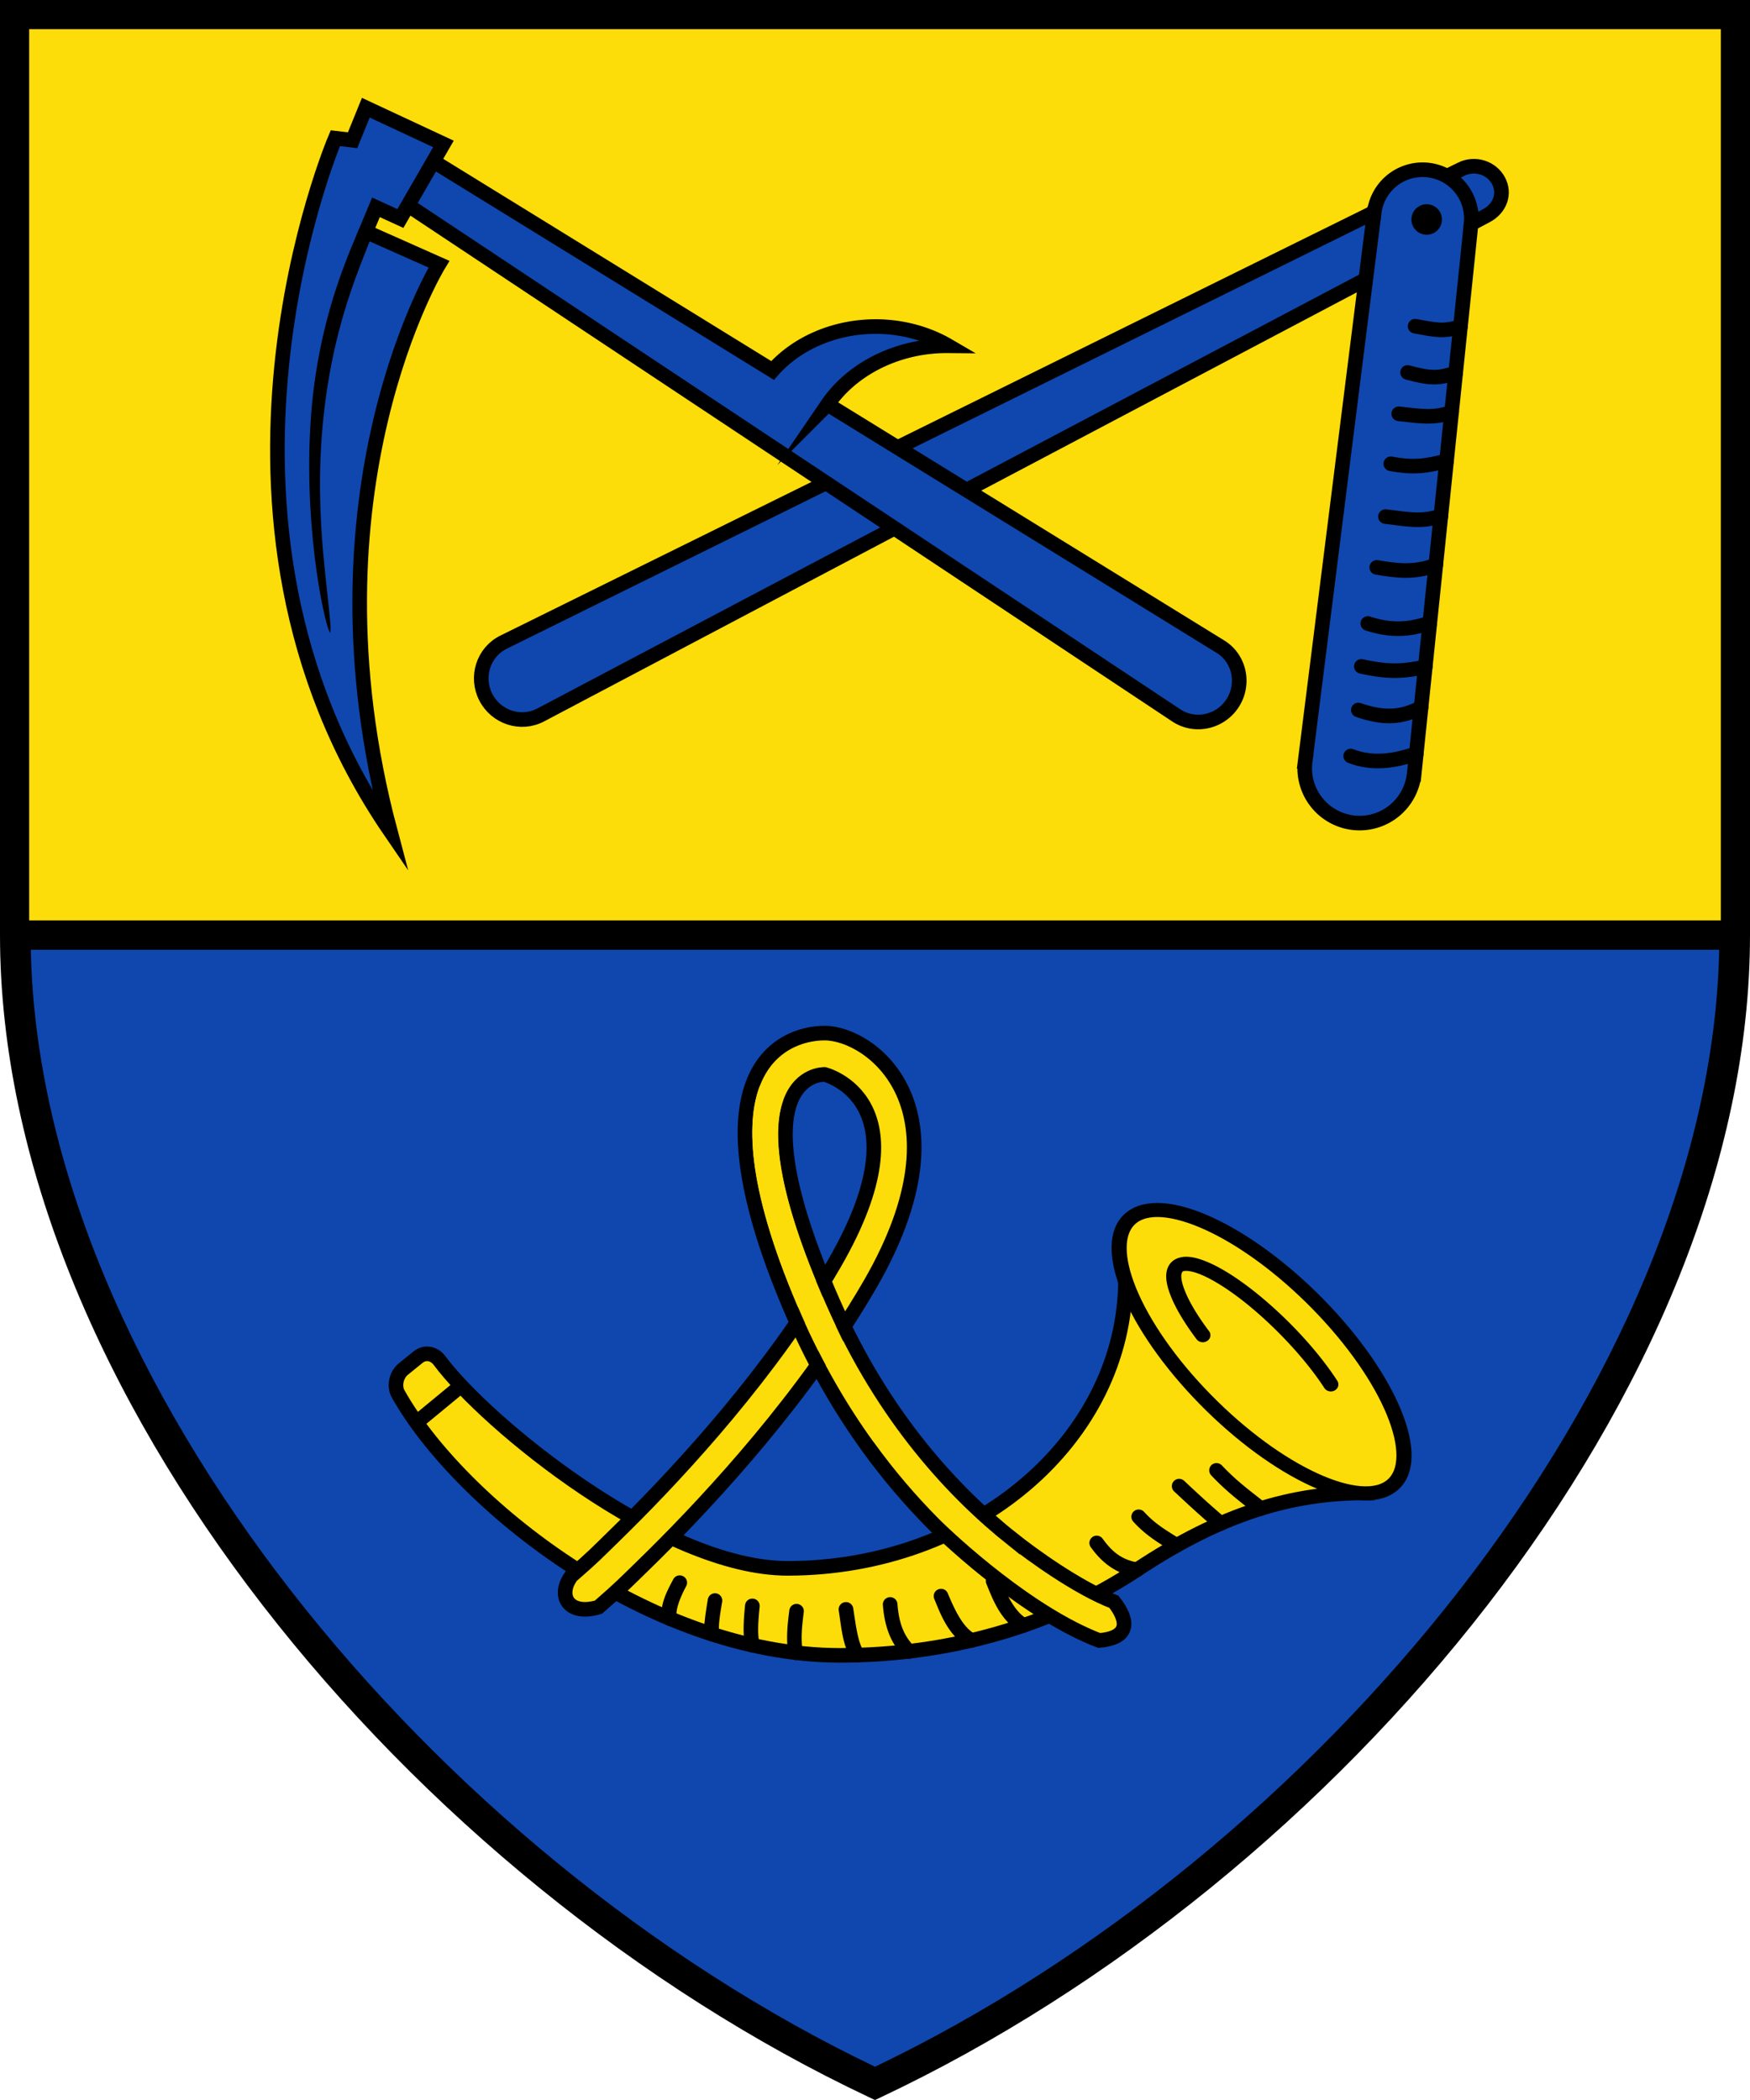 <?xml version="1.0" encoding="UTF-8" standalone="no"?>
<!-- Created with Inkscape (http://www.inkscape.org/) -->

<svg
   xml:space="preserve"
   id="svg11947"
   version="1.1"
   viewBox="0 0 31.75 38.099"
   width="120"
   height="143.998"
   sodipodi:docname="AUT_Lannach_COA.svg"
   inkscape:version="1.2 (dc2aeda, 2022-05-15)"
   xmlns:inkscape="http://www.inkscape.org/namespaces/inkscape"
   xmlns:sodipodi="http://sodipodi.sourceforge.net/DTD/sodipodi-0.dtd"
   xmlns="http://www.w3.org/2000/svg"
   xmlns:svg="http://www.w3.org/2000/svg"><sodipodi:namedview
     id="namedview198"
     pagecolor="#ffffff"
     bordercolor="#000000"
     borderopacity="0.25"
     inkscape:showpageshadow="2"
     inkscape:pageopacity="0.0"
     inkscape:pagecheckerboard="0"
     inkscape:deskcolor="#d1d1d1"
     inkscape:document-units="px"
     showgrid="false"
     inkscape:zoom="3.9777308"
     inkscape:cx="34.316048"
     inkscape:cy="59.20461"
     inkscape:window-width="1943"
     inkscape:window-height="1205"
     inkscape:window-x="1951"
     inkscape:window-y="46"
     inkscape:window-maximized="0"
     inkscape:current-layer="layer1"
     showguides="true" /><defs
     id="defs11944"><linearGradient
       id="Copper"
       inkscape:swatch="solid"><stop
         style="stop-color:#953d02;stop-opacity:1;"
         offset="0"
         id="stop1128" /></linearGradient><linearGradient
       id="Rose"
       inkscape:swatch="solid"><stop
         style="stop-color:#e63d6a;stop-opacity:1;"
         offset="0"
         id="stop1122" /></linearGradient><linearGradient
       id="Orange"
       inkscape:swatch="solid"><stop
         style="stop-color:#ed5f00;stop-opacity:1;"
         offset="0"
         id="stop1116" /></linearGradient><linearGradient
       id="Buff"
       inkscape:swatch="solid"><stop
         style="stop-color:#ddc595;stop-opacity:1;"
         offset="0"
         id="stop1110" /></linearGradient><linearGradient
       id="Bleu_Celeste"
       inkscape:swatch="solid"><stop
         style="stop-color:#3581b9;stop-opacity:1;"
         offset="0"
         id="stop1104" /></linearGradient><linearGradient
       id="Carnation"
       inkscape:swatch="solid"><stop
         style="stop-color:#ebbb9a;stop-opacity:1;"
         offset="0"
         id="stop1098" /></linearGradient><linearGradient
       id="Tenne"
       inkscape:swatch="solid"><stop
         style="stop-color:#bf7532;stop-opacity:1;"
         offset="0"
         id="stop1092" /></linearGradient><linearGradient
       id="Sanguine"
       inkscape:swatch="solid"><stop
         style="stop-color:#800000;stop-opacity:1;"
         offset="0"
         id="stop1086" /></linearGradient><linearGradient
       id="Murrey"
       inkscape:swatch="solid"><stop
         style="stop-color:#630727;stop-opacity:1;"
         offset="0"
         id="stop1080" /></linearGradient><linearGradient
       id="Vert"
       inkscape:swatch="solid"><stop
         style="stop-color:#225e28;stop-opacity:1;"
         offset="0"
         id="stop1074" /></linearGradient><linearGradient
       id="Sable"
       inkscape:swatch="solid"><stop
         style="stop-color:#000000;stop-opacity:1;"
         offset="0"
         id="stop1068" /></linearGradient><linearGradient
       id="Purpure"
       inkscape:swatch="solid"><stop
         style="stop-color:#4e2f7a;stop-opacity:1;"
         offset="0"
         id="stop1062" /></linearGradient><linearGradient
       id="Gules"
       inkscape:swatch="solid"><stop
         style="stop-color:#d40000;stop-opacity:1;"
         offset="0"
         id="stop1056" /></linearGradient><linearGradient
       id="Azure"
       inkscape:swatch="solid"><stop
         style="stop-color:#003d8f;stop-opacity:1;"
         offset="0"
         id="stop1050" /></linearGradient><linearGradient
       id="Argent"
       inkscape:swatch="solid"><stop
         style="stop-color:#ffffff;stop-opacity:1;"
         offset="0"
         id="stop1044" /></linearGradient><linearGradient
       id="Or"
       inkscape:swatch="solid"><stop
         style="stop-color:#ffd42a;stop-opacity:1;"
         offset="0"
         id="stop1038" /></linearGradient></defs><g
     inkscape:groupmode="layer"
     id="layer1"
     inkscape:label="Wappen"
     style="display:inline"><path
       id="path2356"
       style="color:#000000;fill:#000000;stroke-width:0.529;stroke-miterlimit:24;-inkscape-stroke:none"
       d="M 0,0 V 0.264 16.963 c 0,8.241 7.454,17.162 15.762,21.084 l 0.113,0.053 0.113,-0.053 C 24.296,34.124 31.75,25.204 31.75,16.963 V 0 Z" /><path
       id="path2347"
       style="color:#000000;display:inline;fill:#fcdd09;stroke-width:0.529;stroke-miterlimit:24;-inkscape-stroke:none"
       d="M 0.529,0.529 V 16.699 H 31.221 V 0.529 Z" /><path
       id="path2338"
       style="color:#000000;fill:#0f47af;stroke-width:0.529;stroke-miterlimit:24;-inkscape-stroke:none"
       d="M 0.559,17.228 C 0.716,25.041 7.875,33.668 15.875,37.496 23.875,33.668 31.034,25.041 31.191,17.228 Z" /><path
       id="ellipse3243"
       style="opacity:1;fill:#fcdd09;stroke:#000000;stroke-width:0.265;stroke-linecap:round;stroke-linejoin:miter;stroke-miterlimit:24;stroke-dasharray:none"
       d="m 20.42,23.204 c 1.38e-4,2.9 -2.745,5.25 -6.132,5.25 -2.258,-0.001 -5.46,-2.62 -6.313,-3.769 -0.097,-0.131 -0.263,-0.166 -0.39,-0.063 l -0.267,0.216 c -0.127,0.103 -0.175,0.307 -0.095,0.45 1.095,1.959 4.542,4.744 8.02,4.745 1.952,-0.002 3.829,-0.522 5.386,-1.555 1.557,-1.033 2.831,-1.392 4.14,-1.392 0.009,1.54e-4 0.019,3.27e-4 0.028,5.17e-4 v -5.17e-4 l -5.17e-4,-5.17e-4 c -0.743,0.003 -1.912,-0.68 -2.918,-1.705 -0.707,-0.721 -1.241,-1.519 -1.457,-2.176 z"
       sodipodi:nodetypes="ccccccccccccc" /><path
       style="display:inline;opacity:1;fill:#003d8f;stroke:#000000;stroke-width:0.529;stroke-linecap:butt;stroke-linejoin:miter;stroke-miterlimit:24;stroke-dasharray:none"
       d="M 0.265,16.964 H 31.485"
       id="path2334" /><path
       id="rect2428"
       style="opacity:1;fill:#0f47af;stroke:#000000;stroke-width:0.265;stroke-miterlimit:24;stroke-dasharray:none"
       transform="matrix(-0.891,0.455,0.455,0.891,0,0)"
       d="m -22.2,14.784 19.363,-0.26 c 0.41,-0.005 0.741,0.33 0.741,0.741 0,0.41 -0.331,0.747 -0.741,0.741 L -22.226,15.742 c -0.283,-0.004 -0.492,-0.201 -0.485,-0.467 0.007,-0.266 0.228,-0.488 0.511,-0.492 z"
       sodipodi:nodetypes="sssssss" /><path
       id="rect2426"
       style="opacity:1;fill:#0f47af;stroke:#000000;stroke-width:0.265;stroke-miterlimit:24;stroke-dasharray:none"
       d="m 7.587,-1.7 c -0.12,0.081 -0.2,0.217 -0.2,0.374 0,0.251 0.202,0.449 0.453,0.453 l 17.129,0.26 c 0.41,0.006 0.741,-0.33 0.741,-0.741 0,-0.41 -0.33,-0.749 -0.741,-0.741 l -8.37,0.154 a 2.025,2.406 51.075 0 1 0.989,-1.88 2.025,2.406 51.075 0 1 0.278,-0.199 1.997,2.341 57.287 0 0 -1.299,0.42 1.997,2.341 57.287 0 0 -1.141,1.68 l -7.586,0.14 c -0.094,0.002 -0.181,0.03 -0.253,0.079 z"
       transform="rotate(32.713)" /><path
       id="path2601"
       style="opacity:1;fill:#0f47af;stroke:#000000;stroke-width:0.265;stroke-linecap:butt;stroke-linejoin:miter;stroke-miterlimit:24;stroke-dasharray:none"
       d="m 25.81,3.079 a 0.885,0.885 0 0 0 -0.88,0.794 h -5.17e-4 L 23.679,13.813 h 10e-4 a 0.996,0.996 0 0 0 -0.009,0.125 0.996,0.996 0 0 0 0.996,0.995 0.996,0.996 0 0 0 0.989,-0.882 h 5.17e-4 L 26.69,4.055 h -5.16e-4 a 0.885,0.885 0 0 0 0.005,-0.091 0.885,0.885 0 0 0 -0.885,-0.885 z" /><circle
       style="display:inline;opacity:1;fill:#000000;stroke:none;stroke-width:0.529;stroke-linecap:butt;stroke-linejoin:miter;stroke-miterlimit:24;stroke-dasharray:none"
       id="circle2605"
       cx="25.884"
       cy="3.982"
       r="0.277" /><path
       style="opacity:1;fill:#0f47af;stroke:#000000;stroke-width:0.265;stroke-linecap:butt;stroke-linejoin:miter;stroke-miterlimit:24;stroke-dasharray:none"
       d="M 7.264,3.964 8.045,2.611 6.637,1.954 6.397,2.544 6.084,2.507 c 0,0 -2.931,6.84 0.996,12.573 C 5.439,8.904 7.964,4.793 7.964,4.793 L 6.637,4.203 6.821,3.761 Z"
       id="path2684" /><path
       style="opacity:1;fill:#000000;fill-rule:nonzero;stroke:none;stroke-width:0.07;stroke-linecap:butt;stroke-linejoin:miter;stroke-miterlimit:24;stroke-dasharray:none"
       d="M 5.992,11.485 C 5.983,11.464 5.962,11.44 5.938,11.354 5.738,10.654 5.443,8.655 5.728,6.788 5.821,6.184 5.955,5.674 6.094,5.247 6.224,4.846 6.363,4.509 6.46,4.283 6.479,4.239 6.498,4.195 6.516,4.153 L 6.757,4.254 C 6.741,4.296 6.723,4.34 6.705,4.384 6.616,4.607 6.478,4.947 6.35,5.332 6.211,5.746 6.074,6.24 5.972,6.827 5.62,8.869 5.925,10.401 5.996,11.343 c 0.007,0.09 -0.003,0.118 -0.004,0.142 z"
       id="path2686"
       sodipodi:nodetypes="cscssccsssssc" /><path
       style="opacity:1;fill:#003d8f;stroke:#000000;stroke-width:0.265;stroke-linecap:round;stroke-linejoin:miter;stroke-miterlimit:24;stroke-dasharray:none"
       d="m 25.695,13.673 c -0.405,0.141 -0.804,0.193 -1.19,0.043"
       id="path2993"
       sodipodi:nodetypes="cc" /><path
       style="opacity:1;fill:#003d8f;stroke:#000000;stroke-width:0.265;stroke-linecap:round;stroke-linejoin:miter;stroke-miterlimit:24;stroke-dasharray:none"
       d="m 25.782,12.837 c -0.351,0.184 -0.678,0.205 -1.138,0.044"
       id="path2995"
       sodipodi:nodetypes="cc" /><path
       style="opacity:1;fill:#003d8f;stroke:#000000;stroke-width:0.265;stroke-linecap:round;stroke-linejoin:miter;stroke-miterlimit:24;stroke-dasharray:none"
       d="m 25.858,12.102 c -0.372,0.068 -0.605,0.11 -1.159,-0.012"
       id="path2997"
       sodipodi:nodetypes="cc" /><path
       style="opacity:1;fill:#003d8f;stroke:#000000;stroke-width:0.265;stroke-linecap:round;stroke-linejoin:miter;stroke-miterlimit:24;stroke-dasharray:none"
       d="m 25.941,11.302 c -0.386,0.128 -0.704,0.146 -1.125,0.01"
       id="path2999"
       sodipodi:nodetypes="cc" /><path
       style="opacity:1;fill:#003d8f;stroke:#000000;stroke-width:0.265;stroke-linecap:round;stroke-linejoin:miter;stroke-miterlimit:24;stroke-dasharray:none"
       d="m 26.049,10.251 c -0.396,0.149 -0.713,0.103 -1.071,0.043"
       id="path3001"
       sodipodi:nodetypes="cc" /><path
       style="opacity:1;fill:#003d8f;stroke:#000000;stroke-width:0.265;stroke-linecap:round;stroke-linejoin:miter;stroke-miterlimit:24;stroke-dasharray:none"
       d="m 26.142,9.36 c -0.361,0.124 -0.645,0.052 -1.006,0.012"
       id="path3003"
       sodipodi:nodetypes="cc" /><path
       style="opacity:1;fill:#003d8f;stroke:#000000;stroke-width:0.265;stroke-linecap:round;stroke-linejoin:miter;stroke-miterlimit:24;stroke-dasharray:none"
       d="m 26.245,8.361 c -0.363,0.095 -0.597,0.131 -1.012,0.053"
       id="path3005"
       sodipodi:nodetypes="cc" /><path
       style="opacity:1;fill:#003d8f;stroke:#000000;stroke-width:0.265;stroke-linecap:round;stroke-linejoin:miter;stroke-miterlimit:24;stroke-dasharray:none"
       d="m 26.337,7.475 c -0.314,0.128 -0.628,0.067 -0.96,0.032"
       id="path3007"
       sodipodi:nodetypes="cc" /><path
       style="opacity:1;fill:#003d8f;stroke:#000000;stroke-width:0.265;stroke-linecap:round;stroke-linejoin:miter;stroke-miterlimit:24;stroke-dasharray:none"
       d="m 26.41,6.766 c -0.307,0.1 -0.455,0.105 -0.873,-0.009"
       id="path3009"
       sodipodi:nodetypes="cc" /><path
       style="opacity:1;fill:#003d8f;stroke:#000000;stroke-width:0.265;stroke-linecap:round;stroke-linejoin:miter;stroke-miterlimit:24;stroke-dasharray:none"
       d="m 26.497,5.924 c -0.304,0.103 -0.474,0.057 -0.823,-0.006"
       id="path3011"
       sodipodi:nodetypes="cc" /><ellipse
       style="opacity:1;fill:#fcdd09;stroke:#000000;stroke-width:0.265;stroke-linecap:round;stroke-linejoin:miter;stroke-miterlimit:24;stroke-dasharray:none"
       id="path3148"
       transform="matrix(0.7,0.714,-0.764,0.646,0,0)"
       ry="1.338"
       rx="3.39"
       cy="0.826"
       cx="33.599" /><path
       style="color:#000000;fill:#000000;stroke-linecap:round;stroke-miterlimit:24;-inkscape-stroke:none"
       d="m 32.568,0.168 c -0.373,0.055 -0.678,0.136 -0.898,0.24 -0.11,0.052 -0.2,0.108 -0.268,0.18 -0.068,0.072 -0.114,0.168 -0.105,0.27 0.009,0.102 0.067,0.187 0.143,0.254 0.076,0.067 0.174,0.122 0.291,0.172 0.234,0.1 0.55,0.177 0.932,0.227 A 0.132,0.132 0 0 0 32.811,1.395 0.132,0.132 0 0 0 32.695,1.246 C 32.33,1.199 32.033,1.124 31.834,1.039 c -0.1,-0.042 -0.175,-0.086 -0.219,-0.125 -0.044,-0.039 -0.054,-0.066 -0.055,-0.078 -0.001,-0.013 0.002,-0.029 0.035,-0.064 0.034,-0.036 0.097,-0.082 0.188,-0.125 0.181,-0.086 0.466,-0.165 0.822,-0.217 0.712,-0.104 1.587,-0.087 2.236,0.043 a 0.132,0.132 0 0 0 0.156,-0.104 0.132,0.132 0 0 0 -0.104,-0.156 C 34.206,0.075 33.314,0.059 32.568,0.168 Z"
       id="ellipse3150"
       transform="matrix(0.7,0.714,-0.764,0.646,0,0)" /><path
       style="fill:none;stroke:#000000;stroke-width:0.265;stroke-miterlimit:24;stroke-dasharray:none"
       d="M 7.555,25.809 8.365,25.141"
       id="path644" /><path
       id="path1436"
       style="display:inline;fill:#fcdd09;stroke:#000000;stroke-width:0.265;stroke-miterlimit:24;stroke-dasharray:none"
       class="UnoptimicedTransforms"
       d="m 18.373,27.929 c -1.049,-0.835 -2.335,-2.197 -3.259,-4.3 -1.837,-4.182 -0.177,-4.136 -0.153,-4.136 0,0 1.885,0.471 0.178,3.429 -0.35,0.606 -0.75,1.197 -1.169,1.755 -0.335,0.447 -0.68,0.872 -1.018,1.266 -0.677,0.789 -1.325,1.453 -1.804,1.919 -0.334,0.326 -0.366,0.368 -0.782,0.73 -0.262,0.357 -0.055,0.729 0.492,0.566 0.406,-0.353 0.485,-0.439 0.813,-0.758 0.491,-0.478 1.155,-1.158 1.85,-1.968 0.348,-0.405 0.703,-0.843 1.049,-1.305 0.432,-0.577 0.85,-1.193 1.218,-1.83 1.852,-3.208 0.012,-4.554 -0.827,-4.554 -0.783,0 -2.504,0.703 -0.534,5.187 0.392,0.892 0.846,1.661 1.323,2.32 0.381,0.527 0.777,0.983 1.165,1.376 0.373,0.377 1.775,1.659 3.028,2.137 0.529,-0.046 0.556,-0.33 0.268,-0.701 -0.66,-0.252 -1.498,-0.863 -1.838,-1.134 z"
       sodipodi:nodetypes="sscssssccssssssssccs" /><path
       id="path1612"
       style="color:#000000;fill:#fcdd09;stroke-width:0.265;stroke-miterlimit:24;-inkscape-stroke:none"
       d="m 13.785,19.703 c -0.261,0.682 -0.214,1.947 0.764,4.174 0.385,0.876 0.83,1.63 1.297,2.277 l 1.503,1.111 c -0.851,-0.843 -1.663,-2.005 -2.357,-3.584 -0.924,-2.104 -0.989,-3.163 -0.778,-3.735"
       sodipodi:nodetypes="csccsc" /><path
       style="color:#000000;fill:#000000;stroke-linecap:round;stroke-miterlimit:24;-inkscape-stroke:none"
       d="m 12.396,28.598 a 0.132,0.132 0 0 0 -0.18,0.053 c -0.136,0.252 -0.261,0.503 -0.193,0.75 a 0.132,0.132 0 0 0 0.162,0.092 0.132,0.132 0 0 0 0.094,-0.162 c -0.027,-0.101 0.042,-0.314 0.17,-0.553 a 0.132,0.132 0 0 0 -0.053,-0.18 z"
       id="path1739" /><path
       style="color:#000000;fill:#000000;stroke-linecap:round;stroke-miterlimit:24;-inkscape-stroke:none"
       d="m 12.994,28.908 a 0.132,0.132 0 0 0 -0.152,0.109 c -0.023,0.137 -0.043,0.267 -0.055,0.379 -0.012,0.112 -0.022,0.197 0.004,0.287 a 0.132,0.132 0 0 0 0.164,0.092 0.132,0.132 0 0 0 0.09,-0.164 c -6.11e-4,-0.002 -0.006,-0.086 0.004,-0.188 0.01,-0.101 0.03,-0.228 0.053,-0.363 a 0.132,0.132 0 0 0 -0.107,-0.152 z"
       id="path1745" /><path
       style="color:#000000;fill:#000000;stroke-linecap:round;stroke-miterlimit:24;-inkscape-stroke:none"
       d="m 13.664,29.004 a 0.132,0.132 0 0 0 -0.146,0.117 c -0.041,0.403 -0.031,0.596 0.004,0.756 a 0.132,0.132 0 0 0 0.156,0.102 0.132,0.132 0 0 0 0.102,-0.158 c -0.028,-0.128 -0.038,-0.281 0.002,-0.672 a 0.132,0.132 0 0 0 -0.117,-0.145 z"
       id="path1751" /><path
       style="color:#000000;fill:#000000;stroke-linecap:round;stroke-miterlimit:24;-inkscape-stroke:none"
       d="m 14.469,29.1 a 0.132,0.132 0 0 0 -0.148,0.113 c -0.03,0.24 -0.063,0.496 -0.02,0.791 a 0.132,0.132 0 0 0 0.15,0.111 0.132,0.132 0 0 0 0.111,-0.15 c -0.037,-0.255 -0.009,-0.479 0.021,-0.719 A 0.132,0.132 0 0 0 14.469,29.1 Z"
       id="path1757" /><path
       style="color:#000000;fill:#000000;stroke-linecap:round;stroke-miterlimit:24;-inkscape-stroke:none"
       d="m 15.328,29.068 a 0.132,0.132 0 0 0 -0.111,0.15 c 0.051,0.336 0.074,0.634 0.225,0.879 a 0.132,0.132 0 0 0 0.184,0.043 0.132,0.132 0 0 0 0.043,-0.182 c -0.103,-0.167 -0.137,-0.436 -0.189,-0.779 a 0.132,0.132 0 0 0 -0.15,-0.111 z"
       id="path1763" /><path
       style="color:#000000;fill:#000000;stroke-linecap:round;stroke-miterlimit:24;-inkscape-stroke:none"
       d="m 16.139,28.977 a 0.132,0.132 0 0 0 -0.121,0.143 c 0.026,0.328 0.11,0.663 0.379,0.934 a 0.132,0.132 0 0 0 0.188,0.002 0.132,0.132 0 0 0 0,-0.188 c -0.212,-0.213 -0.279,-0.47 -0.303,-0.77 a 0.132,0.132 0 0 0 -0.143,-0.121 z"
       id="path1769" /><path
       style="color:#000000;fill:#000000;stroke-linecap:round;stroke-miterlimit:24;-inkscape-stroke:none"
       d="m 17.021,28.836 a 0.132,0.132 0 0 0 -0.07,0.174 c 0.095,0.225 0.245,0.67 0.613,0.867 a 0.132,0.132 0 0 0 0.18,-0.053 0.132,0.132 0 0 0 -0.055,-0.18 C 17.452,29.518 17.295,29.142 17.195,28.906 a 0.132,0.132 0 0 0 -0.174,-0.07 z"
       id="path1775" /><path
       style="color:#000000;fill:#000000;stroke-linecap:round;stroke-miterlimit:24;-inkscape-stroke:none"
       d="m 19.92,27.863 a 0.132,0.132 0 0 0 -0.1,0.023 0.132,0.132 0 0 0 -0.029,0.186 c 0.18,0.249 0.427,0.476 0.816,0.537 a 0.132,0.132 0 0 0 0.152,-0.111 0.132,0.132 0 0 0 -0.111,-0.15 c -0.31,-0.049 -0.483,-0.211 -0.643,-0.432 a 0.132,0.132 0 0 0 -0.086,-0.053 z"
       id="path1781" /><path
       style="color:#000000;fill:#000000;stroke-linecap:round;stroke-miterlimit:24;-inkscape-stroke:none"
       d="m 20.666,27.387 a 0.132,0.132 0 0 0 -0.096,0.033 0.132,0.132 0 0 0 -0.008,0.188 c 0.244,0.268 0.489,0.399 0.711,0.543 a 0.132,0.132 0 0 0 0.184,-0.039 0.132,0.132 0 0 0 -0.039,-0.184 c -0.235,-0.152 -0.447,-0.264 -0.66,-0.498 a 0.132,0.132 0 0 0 -0.092,-0.043 z"
       id="path1787" /><path
       style="color:#000000;fill:#000000;stroke-linecap:round;stroke-miterlimit:24;-inkscape-stroke:none"
       d="m 21.389,26.83 a 0.132,0.132 0 0 0 -0.092,0.041 0.132,0.132 0 0 0 0.006,0.188 c 0.221,0.206 0.429,0.403 0.758,0.682 a 0.132,0.132 0 0 0 0.186,-0.016 0.132,0.132 0 0 0 -0.016,-0.186 c -0.323,-0.274 -0.526,-0.467 -0.748,-0.674 a 0.132,0.132 0 0 0 -0.094,-0.035 z"
       id="path1793" /><path
       style="color:#000000;fill:#000000;stroke-linecap:round;stroke-miterlimit:24;-inkscape-stroke:none"
       d="m 22.076,26.545 a 0.132,0.132 0 0 0 -0.096,0.035 0.132,0.132 0 0 0 -0.004,0.188 c 0.302,0.32 0.557,0.5 0.812,0.705 a 0.132,0.132 0 0 0 0.186,-0.02 0.132,0.132 0 0 0 -0.02,-0.188 C 22.692,27.054 22.453,26.887 22.168,26.586 a 0.132,0.132 0 0 0 -0.092,-0.041 z"
       id="path1799" /><path
       style="color:#000000;fill:#000000;stroke-linecap:round;stroke-miterlimit:24;-inkscape-stroke:none"
       d="m 17.967,28.564 a 0.132,0.132 0 0 0 -0.07,0.174 c 0.095,0.225 0.245,0.67 0.613,0.867 a 0.132,0.132 0 0 0 0.18,-0.055 0.132,0.132 0 0 0 -0.055,-0.18 c -0.237,-0.127 -0.395,-0.5 -0.494,-0.736 a 0.132,0.132 0 0 0 -0.174,-0.07 z"
       id="path1805" /></g></svg>
